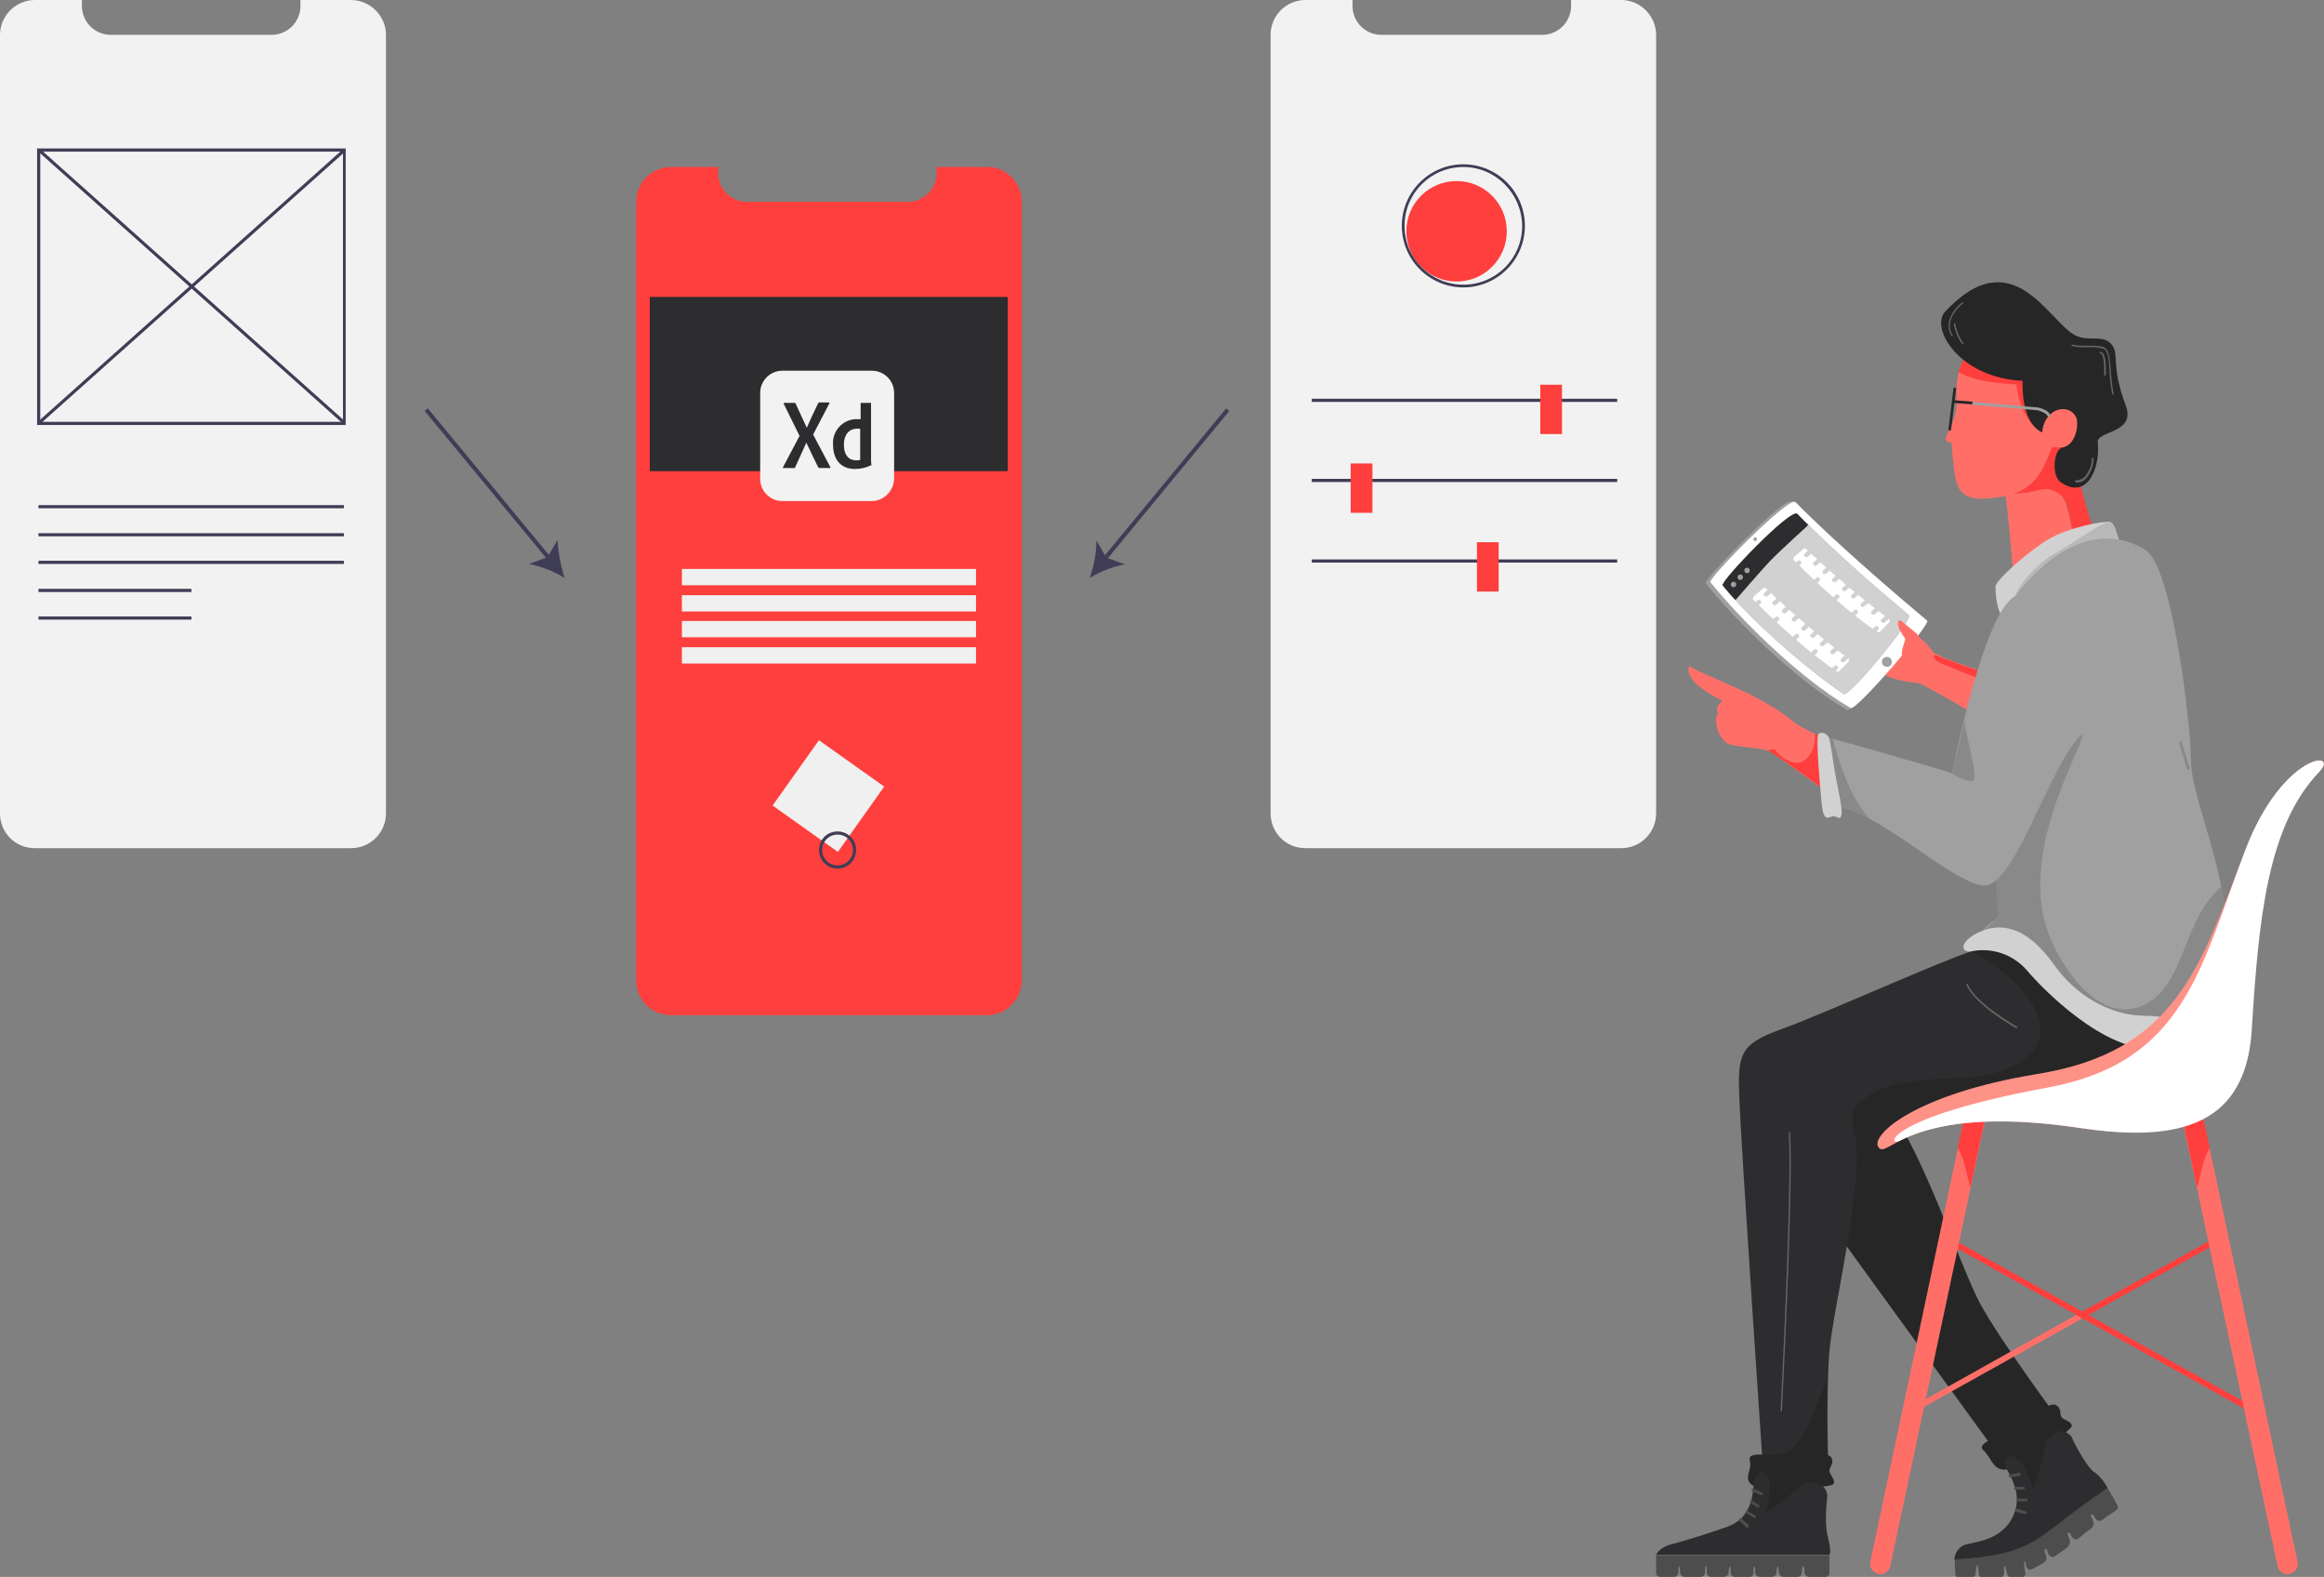 <?xml version="1.0" encoding="utf-8"?>
<!-- Generator: Adobe Illustrator 21.1.0, SVG Export Plug-In . SVG Version: 6.00 Build 0)  -->
<svg version="1.1" id="Warstwa_1" xmlns="http://www.w3.org/2000/svg" xmlns:xlink="http://www.w3.org/1999/xlink" x="0px" y="0px"
	 width="513.6px" height="348.4px" viewBox="0 0 513.6 348.4" style="enable-background:new 0 0 513.6 348.4;" xml:space="preserve"
	>
<rect x="0" y="0" width="513.6" height="348.4" fill="#808080" stroke="none"/>
<style type="text/css">
	.st0{fill:#FF3F3D;}
	.st1{fill:#2D2C2F;}
	.st2{fill:#F0F0F0;}
	.st3{fill:#3F3D56;}
	.st4{fill:#F2F2F2;}
	.st5{fill:#FF6F68;}
	.st6{fill:#A0A0A0;}
	.st7{fill:#FFFFFF;}
	.st8{fill:#D1D1D1;}
	.st9{fill:#262626;}
	.st10{fill:#666666;}
	.st11{fill:#4D4D4D;}
	.st12{fill:#2B2828;}
	.st13{fill:#BAB9B9;}
	.st14{opacity:0.4;enable-background:new    ;}
	.st15{fill:#FE9287;}
</style>
<g id="Group_634" transform="translate(-100 -1431)">
	<g id="Group_532" transform="translate(100 1431)">
		<g id="Path_3355">
			<path class="st0" d="M225.8,44.6v172c0,4.3-3.5,7.7-7.7,7.7h-69.8c-4.3,0-7.7-3.4-7.7-7.7c0,0,0,0,0,0v-172
				c0-4.3,3.5-7.7,7.7-7.7l0,0h10.4v1.3c0,3.5,2.8,6.4,6.4,6.4h35.5c3.5,0,6.4-2.8,6.4-6.4v-1.3h11.1
				C222.3,36.8,225.8,40.3,225.8,44.6L225.8,44.6z"/>
		</g>
		<g id="Rectangle_1323">
			<rect x="143.6" y="65.6" class="st1" width="79.1" height="38.5"/>
		</g>
		<g id="Rectangle_1324">
			<rect x="150.7" y="125.7" class="st2" width="65" height="3.6"/>
		</g>
		<g id="Rectangle_1325">
			<rect x="150.7" y="131.5" class="st2" width="65" height="3.6"/>
		</g>
		<g id="Rectangle_1326">
			<rect x="150.7" y="137.2" class="st2" width="65" height="3.6"/>
		</g>
		<g id="Rectangle_1327">
			<rect x="150.7" y="143" class="st2" width="65" height="3.6"/>
		</g>
		<g id="Rectangle_1328">
			
				<rect x="174.3" y="166.9" transform="matrix(0.579 -0.815 0.815 0.579 -66.204 223.392)" class="st2" width="17.7" height="17.7"/>
		</g>
		<g id="Path_3360">
			<path class="st3" d="M185.1,191.9c-2.3,0-4.1-1.8-4.1-4.1s1.8-4.1,4.1-4.1s4.1,1.8,4.1,4.1v0
				C189.2,190.1,187.4,191.9,185.1,191.9z M185.1,184.4c-1.9,0-3.4,1.5-3.4,3.4s1.5,3.4,3.4,3.4c1.9,0,3.4-1.5,3.4-3.4l0,0
				C188.5,185.9,187,184.4,185.1,184.4z"/>
		</g>
		<g id="Path_3361">
			<path class="st4" d="M85.3,7.7v172c0,4.3-3.5,7.7-7.7,7.7H7.7c-4.3,0-7.7-3.4-7.7-7.7c0,0,0,0,0,0V7.7C0,3.5,3.5,0,7.7,0h10.4
				v1.3c0,3.5,2.8,6.4,6.4,6.4H60c3.5,0,6.4-2.8,6.4-6.4V0h11.1C81.8,0,85.3,3.5,85.3,7.7L85.3,7.7z"/>
		</g>
		<g id="Path_3362">
			<path class="st3" d="M76.4,93.9H8.2V32.8h68.2V93.9z M8.9,93.2h66.9V33.5H8.9L8.9,93.2z"/>
		</g>
		<g id="Rectangle_1329">
			
				<rect x="42" y="18.1" transform="matrix(0.666 -0.746 0.746 0.666 -33.132 52.666)" class="st3" width="0.7" height="90.6"/>
		</g>
		<g id="Rectangle_1330">
			<rect x="-3" y="63" transform="matrix(0.746 -0.666 0.666 0.746 -31.462 44.282)" class="st3" width="90.6" height="0.7"/>
		</g>
		<g id="Rectangle_1331">
			<rect x="8.5" y="111.6" class="st3" width="67.5" height="0.7"/>
		</g>
		<g id="Rectangle_1332">
			<rect x="8.5" y="117.8" class="st3" width="67.5" height="0.7"/>
		</g>
		<g id="Rectangle_1333">
			<rect x="8.5" y="123.9" class="st3" width="67.5" height="0.7"/>
		</g>
		<g id="Rectangle_1334">
			<rect x="8.5" y="130.1" class="st3" width="33.8" height="0.7"/>
		</g>
		<g id="Rectangle_1335">
			<rect x="8.5" y="136.2" class="st3" width="33.8" height="0.7"/>
		</g>
		<g id="Path_3363">
			<path class="st4" d="M366,7.7v172c0,4.3-3.5,7.7-7.7,7.7h-69.8c-4.3,0-7.7-3.4-7.7-7.7c0,0,0,0,0,0V7.7c0-4.3,3.5-7.7,7.7-7.7
				c0,0,0,0,0,0h10.4v1.3c0,3.5,2.8,6.4,6.4,6.4h35.5c3.5,0,6.4-2.8,6.4-6.4V0h11.1C362.5,0,366,3.5,366,7.7L366,7.7z"/>
		</g>
		<g id="Rectangle_1336">
			<rect x="289.9" y="88.1" class="st3" width="67.5" height="0.7"/>
		</g>
		<g id="Rectangle_1337">
			<rect x="289.9" y="105.8" class="st3" width="67.5" height="0.7"/>
		</g>
		<g id="Rectangle_1338">
			<rect x="289.9" y="123.6" class="st3" width="67.5" height="0.7"/>
		</g>
		<g id="Ellipse_66">
			<circle class="st0" cx="321.9" cy="51.1" r="11.1"/>
		</g>
		<g id="Rectangle_1339">
			<rect x="340.4" y="85" class="st0" width="4.8" height="10.9"/>
		</g>
		<g id="Rectangle_1340">
			<rect x="298.5" y="102.4" class="st0" width="4.8" height="10.9"/>
		</g>
		<g id="Rectangle_1341">
			<rect x="326.4" y="119.8" class="st0" width="4.8" height="10.9"/>
		</g>
		<g id="Path_3364">
			<path class="st3" d="M323.4,63.5c-7.5,0-13.6-6.1-13.6-13.6c0-7.5,6.1-13.6,13.6-13.6c7.5,0,13.6,6.1,13.6,13.6l0,0
				C337,57.4,330.9,63.5,323.4,63.5z M323.4,36.9c-7.2,0-13,5.8-13,13s5.8,13,13,13c7.2,0,13-5.8,13-13c0,0,0,0,0,0
				C336.3,42.7,330.5,36.9,323.4,36.9z"/>
		</g>
		<g id="Rectangle_1342">
			
				<rect x="107.4" y="85.6" transform="matrix(0.771 -0.637 0.637 0.771 -43.483 93.208)" class="st3" width="0.9" height="43"/>
		</g>
		<g id="Path_3365">
			<path class="st3" d="M124.8,127.7c-2.4-1.5-5.1-2.5-7.9-3.1l4.1-1.5l2.2-3.8C123.4,122.2,123.9,125,124.8,127.7z"/>
		</g>
		<g id="Rectangle_1343">
			
				<rect x="236.3" y="106.6" transform="matrix(0.636 -0.771 0.771 0.636 11.15 237.773)" class="st3" width="43" height="0.9"/>
		</g>
		<g id="Path_3366">
			<path class="st3" d="M240.8,127.7c1-2.7,1.5-5.5,1.5-8.3l2.2,3.8l4.1,1.5C245.9,125.2,243.3,126.2,240.8,127.7z"/>
		</g>
		<g id="Group_592" transform="translate(167 80.609)">
			<g id="Path_3909">
				<path class="st4" d="M25.6,30.1H5.9c-2.7,0-4.9-2.2-4.9-4.9v-19c0-2.7,2.2-4.9,4.9-4.9h19.8c2.7,0,4.9,2.2,4.9,4.9c0,0,0,0,0,0
					v19C30.5,27.9,28.3,30.1,25.6,30.1C25.7,30.1,25.6,30.1,25.6,30.1z"/>
			</g>
			<g id="Path_3910">
				<path class="st1" d="M12.7,15.4l3.8,7.2c0.1,0.1,0,0.2-0.1,0.2h-2.3c-0.1,0-0.2-0.1-0.3-0.2c-0.9-1.8-1.7-3.5-2.6-5.4h0
					c-0.8,1.8-1.7,3.7-2.5,5.5c0,0.1-0.1,0.2-0.2,0.1H6.1C6,22.9,6,22.8,6,22.7l3.7-7L6.2,8.6c0,0,0-0.1,0-0.2c0,0,0.1,0,0.1,0h2.3
					c0.1,0,0.2,0,0.2,0.1c0.8,1.8,1.7,3.6,2.5,5.4h0c0.8-1.8,1.6-3.6,2.5-5.4c0.1-0.1,0.1-0.2,0.2-0.2h2.2c0.1,0,0.1,0.1,0.1,0.2
					L12.7,15.4z M17.1,17.6c-0.2-2.9,2-5.4,4.9-5.6c0.2,0,0.3,0,0.5,0c0.2,0,0.5,0,0.7,0V8.5c0-0.1,0.1-0.1,0.1-0.1h2.1
					c0.1,0,0.1,0,0.1,0.1v12.3c0,0.4,0,0.9,0.1,1.3c0,0.1,0,0.1-0.1,0.1c-1.1,0.5-2.2,0.8-3.4,0.8C19.2,23.1,17.1,21.3,17.1,17.6
					L17.1,17.6z M23.2,14.2c-0.2-0.1-0.5-0.1-0.8-0.1c-1.7,0-2.9,1.3-2.9,3.5c0,2.5,1.2,3.5,2.7,3.5c0.3,0,0.6,0,0.9-0.1V14.2z"/>
			</g>
		</g>
	</g>
	<g id="Group_562" transform="translate(466 1493.334)">
		<g id="Path_3682">
			<path class="st5" d="M61.1,81.5c-1.7-2.1-3.4-3.9-5.8-4.1c-1.9-0.2-5.6-0.6-6.8-1.3c-0.9-0.5-1.9,1.6-1.1,2.1
				c0.4,0.3,1.4,0.9,2.3,1.3c-0.5,0.2-0.7,0.9-0.5,1.4c0.1,0.1,0.2,0.3,0.3,0.4c-0.7,0.5-0.8,1.5-0.3,2.1c0,0.1,0.1,0.1,0.1,0.1
				c-0.3,0.6-0.2,1.4,0.1,2c1.1,2.6,8.6,3.1,8.7,3.1c3.7,0.3,4.6-1.4,4.9-3S61.4,82.1,61.1,81.5z"/>
		</g>
		<g id="Path_3683">
			<path class="st6" d="M42,94.4c-11.8-6.9-24.6-19.9-31-27.8C10.3,65.8,26,50,29,48.7c0.3-0.1,1-0.4,1.4-0.2
				c1,0.4,17.3,41.6,12.8,45.5C42.5,94.7,42.2,94.5,42,94.4z"/>
		</g>
		<g id="Path_3684">
			<path class="st7" d="M43,94.1c-11.8-6.9-24.6-19.9-31-27.8c-0.6-0.8,17.4-19.1,18.8-17.7c8.4,8.6,23.1,21.2,29.1,26.2
				C60.8,75.5,44.2,94.8,43,94.1z"/>
		</g>
		<g id="Ellipse_80">
			<ellipse class="st6" cx="21.9" cy="56.8" rx="0.4" ry="0.4"/>
		</g>
		<g id="Ellipse_81">
			<ellipse class="st6" cx="51" cy="83.9" rx="1.1" ry="1.1"/>
		</g>
		<g id="Path_3685">
			<path class="st6" d="M41.4,91c-8.2-5.6-20.3-16.1-26.7-24c-0.6-0.8,15.1-17.2,16.5-15.8c8.4,8.6,18.8,17.5,24.7,22.4
				C56.9,74.4,42.6,91.9,41.4,91z"/>
		</g>
		<g id="Path_3686">
			<path class="st1" d="M31.2,51.2c-1.4-1.4-17.1,15-16.5,15.8c0.9,1.1,1.8,2.2,2.9,3.3l9.3-6.7l6.7-10C32.8,52.9,32,52,31.2,51.2z"
				/>
		</g>
		<g id="Path_3687">
			<path class="st8" d="M55.9,73.6c-5.4-4.5-14.4-12.2-22.3-19.9c0,0-6.3,5.7-8.5,8c-1.9,2-7.6,8.6-7.6,8.6C24.8,78,32.8,85,41.4,91
				C42.6,91.9,56.9,74.4,55.9,73.6z"/>
		</g>
		<g id="Path_3688">
			<path class="st5" d="M59.1,84.4c1.3-1.4,1.3-3.5,0-4.9c-0.3-0.3-1.3-1.7-1.7-2c-0.7-0.6-2.6-2.1-3.3-2.7c-0.5-0.4-1,0.5-0.3,2
				c0.3,0.5,0.6,1,0.9,1.5c0.1,0.1,0.1,0.2,0.2,0.2c0.6,0.8-1.3,2.5-0.3,5.3S57,86,59.1,84.4L59.1,84.4z"/>
		</g>
		<g id="Ellipse_82">
			<ellipse class="st6" cx="17.1" cy="66.8" rx="0.6" ry="0.6"/>
		</g>
		<g id="Ellipse_83">
			<ellipse class="st6" cx="18.6" cy="65.2" rx="0.6" ry="0.6"/>
		</g>
		<g id="Ellipse_84">
			<ellipse class="st6" cx="20.1" cy="63.7" rx="0.6" ry="0.6"/>
		</g>
		<g id="Path_3689">
			<path class="st5" d="M94.1,93.2c-3-0.7-27.1-8.8-30.3-10.1c-0.6-0.3-4.1-2.3-4.4-1.4s-1.7,3.8-1.9,4.4c-0.3,1.2-1.3,1.6-0.2,2.1
				c6.2,2.8,38.8,22.7,40.9,22.6C100.5,110.7,94.1,93.2,94.1,93.2z"/>
		</g>
		<g id="Path_3690">
			<path class="st0" d="M98.2,110.8c2.3-0.1-4.1-17.6-4.1-17.6c-3-0.7-27.4-8.6-32.1-10.7c-1-0.4-0.9,0.9,0.9,1.7
				c6.2,2.7,18.8,7.1,24.5,10.6c4.4,2.5,5.6,8.2,6.8,13.3c0.2,0.4,0.3,0.9,0.5,1.3C95.8,110,97,110.5,98.2,110.8z"/>
		</g>
		<g id="Path_3691">
			<path class="st7" d="M21.5,70.2c1.9,1.9,10.5,10.5,18.4,15.8c0.2,0.1,0.5,0.1,0.6-0.1l2-2c0.2-0.2,0.2-0.5,0-0.7c0,0,0,0,0,0
				c0,0,0,0,0,0c-6.3-4.8-12.4-10-18.2-15.5c-0.2-0.2-0.5-0.2-0.7,0l-2.1,1.8C21.4,69.7,21.3,70,21.5,70.2
				C21.5,70.2,21.5,70.2,21.5,70.2L21.5,70.2z"/>
		</g>
		<g id="Line_40">
			<path class="st8" d="M24.3,69.5c-0.1,0-0.3-0.1-0.4-0.2c-0.2-0.2-0.2-0.5,0.1-0.7l0.8-0.7c0.2-0.2,0.5-0.2,0.7,0.1
				c0.2,0.2,0.2,0.5-0.1,0.7l-0.8,0.7C24.5,69.5,24.4,69.5,24.3,69.5z"/>
		</g>
		<g id="Line_41">
			<path class="st8" d="M26.2,71.4c-0.1,0-0.3-0.1-0.4-0.2c-0.2-0.2-0.2-0.5,0.1-0.7l0.8-0.7c0.2-0.2,0.5-0.2,0.7,0.1
				c0.2,0.2,0.2,0.5-0.1,0.7l-0.8,0.7C26.5,71.3,26.4,71.4,26.2,71.4z"/>
		</g>
		<g id="Line_42">
			<path class="st8" d="M28.3,73.2c-0.1,0-0.3-0.1-0.4-0.2c-0.2-0.2-0.2-0.5,0.1-0.7l0.8-0.7c0.2-0.2,0.5-0.2,0.7,0.1
				c0.2,0.2,0.2,0.5-0.1,0.7l-0.8,0.7C28.5,73.2,28.4,73.2,28.3,73.2z"/>
		</g>
		<g id="Line_43">
			<path class="st8" d="M30.5,75c-0.1,0-0.3-0.1-0.4-0.2c-0.2-0.2-0.2-0.5,0.1-0.7l0.8-0.7c0.2-0.2,0.5-0.2,0.7,0.1
				c0.2,0.2,0.2,0.5-0.1,0.7l-0.8,0.7C30.7,75,30.6,75,30.5,75z"/>
		</g>
		<g id="Line_44">
			<path class="st8" d="M32.6,77c-0.1,0-0.3-0.1-0.4-0.2c-0.2-0.2-0.2-0.5,0.1-0.7l0.8-0.7c0.2-0.2,0.5-0.2,0.7,0.1
				c0.2,0.2,0.2,0.5-0.1,0.7L33,76.9C32.9,77,32.8,77,32.6,77z"/>
		</g>
		<g id="Line_45">
			<path class="st8" d="M34.6,78.6c-0.1,0-0.3-0.1-0.4-0.2c-0.2-0.2-0.2-0.5,0.1-0.7l0.8-0.7c0.2-0.2,0.5-0.2,0.7,0.1
				c0.2,0.2,0.2,0.5-0.1,0.7l-0.8,0.7C34.8,78.6,34.7,78.6,34.6,78.6z"/>
		</g>
		<g id="Line_46">
			<path class="st8" d="M36.7,80.5c-0.1,0-0.3-0.1-0.4-0.2c-0.2-0.2-0.2-0.5,0.1-0.7l0.8-0.7c0.2-0.2,0.5-0.2,0.7,0.1
				c0.2,0.2,0.2,0.5-0.1,0.7L37,80.3C37,80.4,36.8,80.5,36.7,80.5z"/>
		</g>
		<g id="Line_47">
			<path class="st8" d="M39,82.2c-0.1,0-0.3-0.1-0.4-0.2c-0.2-0.2-0.2-0.5,0.1-0.7l0.8-0.7c0.2-0.2,0.5-0.2,0.7,0.1
				c0.2,0.2,0.2,0.5-0.1,0.7l-0.8,0.7C39.3,82.2,39.1,82.2,39,82.2z"/>
		</g>
		<g id="Line_48">
			<path class="st8" d="M41.3,84c-0.1,0-0.3-0.1-0.4-0.2c-0.2-0.2-0.2-0.5,0.1-0.7l0.8-0.7c0.2-0.2,0.5-0.2,0.7,0.1
				c0.2,0.2,0.2,0.5-0.1,0.7l-0.8,0.7C41.5,84,41.4,84,41.3,84z"/>
		</g>
		<g id="Line_49">
			<path class="st8" d="M21.9,71.9c-0.1,0-0.3-0.1-0.4-0.2c-0.2-0.2-0.2-0.5,0.1-0.7l0.8-0.7c0.2-0.2,0.5-0.2,0.7,0.1
				c0.2,0.2,0.2,0.5-0.1,0.7l-0.8,0.7C22.1,71.9,22,71.9,21.9,71.9z"/>
		</g>
		<g id="Line_50">
			<path class="st8" d="M25.9,75.6c-0.1,0-0.3-0.1-0.4-0.2c-0.2-0.2-0.2-0.5,0.1-0.7l0.8-0.7c0.2-0.2,0.5-0.2,0.7,0.1
				c0.2,0.2,0.2,0.5-0.1,0.7l-0.8,0.7C26.2,75.6,26.1,75.6,25.9,75.6z"/>
		</g>
		<g id="Line_51">
			<path class="st8" d="M30.3,79.4c-0.1,0-0.3-0.1-0.4-0.2c-0.2-0.2-0.2-0.5,0.1-0.7l0.8-0.7c0.2-0.2,0.5-0.2,0.7,0.1
				c0.2,0.2,0.2,0.5-0.1,0.7l-0.8,0.7C30.5,79.4,30.4,79.4,30.3,79.4z"/>
		</g>
		<g id="Line_52">
			<path class="st8" d="M34.4,82.8c-0.1,0-0.3-0.1-0.4-0.2c-0.2-0.2-0.2-0.5,0.1-0.7l0.8-0.7c0.2-0.2,0.5-0.2,0.7,0.1
				c0.2,0.2,0.2,0.5-0.1,0.7l-0.8,0.7C34.6,82.8,34.5,82.8,34.4,82.8z"/>
		</g>
		<g id="Line_53">
			<path class="st8" d="M38.9,86.4c-0.1,0-0.3-0.1-0.4-0.2c-0.2-0.2-0.2-0.5,0.1-0.7l0.8-0.7c0.2-0.2,0.5-0.2,0.7,0.1
				c0.2,0.2,0.2,0.5-0.1,0.7l-0.8,0.7C39.1,86.3,39,86.4,38.9,86.4z"/>
		</g>
		<g id="Path_3692">
			<path class="st7" d="M30.5,61.5c1.9,1.9,10.5,10.5,18.4,15.8c0.2,0.1,0.5,0.1,0.6-0.1l2-2c0.2-0.2,0.2-0.5,0-0.7c0,0,0,0,0,0
				c0,0,0,0-0.1-0.1C45.1,69.7,39,64.5,33.2,59c-0.2-0.2-0.5-0.2-0.7,0l-2.1,1.8C30.3,61,30.3,61.3,30.5,61.5
				C30.5,61.5,30.5,61.5,30.5,61.5L30.5,61.5z"/>
		</g>
		<g id="Line_54">
			<path class="st8" d="M33.2,60.8c-0.1,0-0.3-0.1-0.4-0.2c-0.2-0.2-0.2-0.5,0.1-0.7l0.8-0.7c0.2-0.2,0.5-0.2,0.7,0.1
				c0.2,0.2,0.2,0.5-0.1,0.7l-0.8,0.7C33.4,60.8,33.3,60.8,33.2,60.8z"/>
		</g>
		<g id="Line_55">
			<path class="st8" d="M35.2,62.7c-0.1,0-0.3-0.1-0.4-0.2c-0.2-0.2-0.2-0.5,0.1-0.7l0.8-0.7c0.2-0.2,0.5-0.2,0.7,0.1
				c0.2,0.2,0.2,0.5-0.1,0.7l-0.8,0.7C35.4,62.6,35.3,62.7,35.2,62.7z"/>
		</g>
		<g id="Line_56">
			<path class="st8" d="M37.3,64.5c-0.1,0-0.3-0.1-0.4-0.2c-0.2-0.2-0.2-0.5,0.1-0.7l0.8-0.7c0.2-0.2,0.5-0.2,0.7,0.1
				c0.2,0.2,0.2,0.5-0.1,0.7l-0.8,0.7C37.5,64.5,37.4,64.5,37.3,64.5z"/>
		</g>
		<g id="Line_57">
			<path class="st8" d="M39.4,66.3c-0.1,0-0.3-0.1-0.4-0.2c-0.2-0.2-0.2-0.5,0.1-0.7l0.8-0.7c0.2-0.2,0.5-0.2,0.7,0.1
				c0.2,0.2,0.2,0.5-0.1,0.7l-0.8,0.7C39.6,66.3,39.5,66.3,39.4,66.3z"/>
		</g>
		<g id="Line_58">
			<path class="st8" d="M41.6,68.3c-0.1,0-0.3-0.1-0.4-0.2c-0.2-0.2-0.2-0.5,0.1-0.7l0.8-0.7c0.2-0.2,0.5-0.2,0.7,0.1
				c0.2,0.2,0.2,0.5-0.1,0.7l-0.8,0.7C41.8,68.3,41.7,68.3,41.6,68.3z"/>
		</g>
		<g id="Line_59">
			<path class="st8" d="M43.6,69.9c-0.1,0-0.3-0.1-0.4-0.2c-0.2-0.2-0.2-0.5,0.1-0.7l0.8-0.7c0.2-0.2,0.5-0.2,0.7,0.1
				c0.2,0.2,0.2,0.5-0.1,0.7l-0.8,0.7C43.8,69.9,43.7,69.9,43.6,69.9z"/>
		</g>
		<g id="Line_60">
			<path class="st8" d="M45.7,71.8c-0.1,0-0.3-0.1-0.4-0.2c-0.2-0.2-0.2-0.5,0.1-0.7l0.8-0.7c0.2-0.2,0.5-0.2,0.7,0.1
				s0.2,0.5-0.1,0.7L46,71.6C45.9,71.7,45.8,71.8,45.7,71.8z"/>
		</g>
		<g id="Line_61">
			<path class="st8" d="M48,73.5c-0.1,0-0.3-0.1-0.4-0.2c-0.2-0.2-0.2-0.5,0.1-0.7l0.8-0.7c0.2-0.2,0.5-0.1,0.7,0.1
				c0.2,0.2,0.2,0.5-0.1,0.7l-0.8,0.7C48.2,73.5,48.1,73.5,48,73.5z"/>
		</g>
		<g id="Line_62">
			<path class="st8" d="M50.2,75.3c-0.1,0-0.3-0.1-0.4-0.2c-0.2-0.2-0.2-0.5,0.1-0.7l0.8-0.7c0.2-0.2,0.5-0.2,0.7,0.1
				c0.2,0.2,0.2,0.5-0.1,0.7l-0.8,0.7C50.5,75.3,50.3,75.3,50.2,75.3z"/>
		</g>
		<g id="Line_63">
			<path class="st8" d="M30.8,63.2c-0.1,0-0.3-0.1-0.4-0.2c-0.2-0.2-0.2-0.5,0.1-0.7l0.8-0.7c0.2-0.2,0.5-0.2,0.7,0.1
				c0.2,0.2,0.2,0.5-0.1,0.7l-0.8,0.7C31.1,63.2,30.9,63.2,30.8,63.2z"/>
		</g>
		<g id="Line_64">
			<path class="st8" d="M34.9,66.9c-0.1,0-0.3-0.1-0.4-0.2c-0.2-0.2-0.2-0.5,0.1-0.7l0.8-0.7c0.2-0.2,0.5-0.2,0.7,0.1
				c0.2,0.2,0.2,0.5-0.1,0.7l-0.8,0.7C35.1,66.9,35,66.9,34.9,66.9z"/>
		</g>
		<g id="Line_65">
			<path class="st8" d="M39.2,70.7c-0.1,0-0.3-0.1-0.4-0.2c-0.2-0.2-0.2-0.5,0.1-0.7l0.8-0.7c0.2-0.2,0.5-0.2,0.7,0.1
				c0.2,0.2,0.2,0.5-0.1,0.7l-0.8,0.7C39.5,70.7,39.3,70.7,39.2,70.7z"/>
		</g>
		<g id="Line_66">
			<path class="st8" d="M43.3,74.1c-0.1,0-0.3-0.1-0.4-0.2c-0.2-0.2-0.2-0.5,0.1-0.7l0.8-0.7c0.2-0.2,0.5-0.2,0.7,0.1
				c0.2,0.2,0.2,0.5-0.1,0.7L43.6,74C43.5,74.1,43.4,74.1,43.3,74.1z"/>
		</g>
		<g id="Line_67">
			<path class="st8" d="M47.9,77.7c-0.1,0-0.3-0.1-0.4-0.2c-0.2-0.2-0.2-0.5,0.1-0.7l0.8-0.7c0.2-0.2,0.5-0.2,0.7,0.1
				c0.2,0.2,0.2,0.5-0.1,0.7l-0.8,0.7C48.1,77.6,48,77.7,47.9,77.7z"/>
		</g>
		<g id="Group_562-2" transform="translate(0 146.584)">
			<g id="Path_3693">
				<path class="st9" d="M23.9,24.6c-5.9,7.8-4.8,10,0.8,17.8S75.9,113,75.9,113l13.4-7.8c0,0-13.2-17.8-17.7-26.1
					s-14-37.6-21.6-44.6C49.9,34.4,29.7,16.8,23.9,24.6z"/>
			</g>
			<g id="Path_3694">
				<path class="st9" d="M76.7,104.2c2.1-4.2-0.6-13.2-1.5-17.6c3.9,7.7,14.1,18.5,14.1,18.5L75.9,113l-2.1-2.9
					C74.7,108.2,75.6,106.3,76.7,104.2z"/>
			</g>
			<g id="Path_3695">
				<path class="st9" d="M88.3,101.5c1.4,0.7,0.8,2,1.3,2.7s2.6,1,2.2,2.1s-12.5,9.7-15,9.5s-2.7-2.7-4.5-4.3s4.4-3.4,5.8-4.3
					S86.6,100.6,88.3,101.5z"/>
			</g>
			<g id="Path_3696">
				<path class="st1" d="M69.9,1.2c-6.8,2.1-33.1,14-42.3,17.3s-9.6,5.6-9.2,15.3c0.3,9.7,5.3,82.9,5.3,82.9h14.4
					c0,0-0.6-17.7,0.2-27.1s8-38.4,5.5-48.4c0,0,59.8-10.7,66.6-16.7s-5-6.6-5-6.6S84.3,8.9,83.7,4S75.8-0.6,69.9,1.2z"/>
			</g>
			<g id="Path_3697">
				<path class="st9" d="M45.1,34.4c10.8-8.7,27.8-1.2,37.5-10.3C90,16.6,78.2,5.5,69.8,1.3h0.1C75.8-0.5,83.1-0.9,83.7,4
					s21.6,13.9,21.6,13.9s11.8,0.6,5,6.6S43.8,41.2,43.8,41.2C43.9,41.4,42.3,36.6,45.1,34.4z"/>
			</g>
			<g id="Path_3698">
				<path class="st9" d="M29.2,111.8c3.7-2.1,6.5-10.7,8.3-15.4c0-0.1,0.1-0.2,0.2-0.1c0.1,0,0.1,0.1,0.1,0.2
					c-0.8,8.6,0.3,20.2,0.3,20.2H23.6c0,0-0.1-1.3-0.2-3.6C25.3,112,27,112.9,29.2,111.8z"/>
			</g>
			<g id="Path_3699">
				<path class="st9" d="M38.7,113.1c0.8,1.3-0.5,2.1-0.4,3s1.7,2.3,0.7,3s-16,1.6-17.9,0s0.2-3-0.4-5.4s6.5-0.6,8.1-0.6
					S37.7,111.4,38.7,113.1z"/>
			</g>
			<g id="Path_3700">
				<path class="st10" d="M27.8,102.9c0.8-15.8,2.5-52.4,1.8-61.7h-0.3c0.7,9.2-1,45.9-1.8,61.7L27.8,102.9z"/>
			</g>
			<g id="Path_3701">
				<path class="st10" d="M79.7,18.3l0.2-0.3c-0.1-0.1-9.4-5.2-11.1-9.6l-0.3,0.1C70.2,13,79.3,18.1,79.7,18.3z"/>
			</g>
			<g id="Path_3702">
				<path class="st1" d="M3.3,132.3c3.2-0.8,8.7-2.6,11.6-3.6c2.1-0.7,5-1.8,6.2-6.4c0.3-1.2,0.4-2.5,0.5-3.7
					c0.8-3.5,3.3-2.8,3.6,0.4c3.1,0.3,6.2,0.2,9.3-0.3c1.6-0.2,3.1,1,3.3,2.6c0,0.2,0,0.5,0,0.7c-0.3,2.7-0.5,6.4,0.2,8.9l0,0
					c0,0,0.8,2.8,0.3,3.7H0C0,134.6,0.6,133,3.3,132.3z"/>
			</g>
			<g id="Path_3703">
				<path class="st11" d="M37.5,139.5h-3.6c-0.6,0-1.1-0.5-1.1-1v0l0,0c0-0.7-0.1-1.4-0.3-1.4s-0.3,0.8-0.3,1.4c0,0.6-0.5,1-1.1,1
					h-2.9c-0.6,0-1-0.5-1.1-1c0-0.6-0.1-1.4-0.2-1.4s-0.3,0.8-0.3,1.4c0,0.6-0.5,1-1.1,1h-2.5c-0.6,0-1.1-0.5-1.1-1v0
					c0-0.6,0-1.3-0.2-1.3s-0.2,0.8-0.2,1.4c0,0.6-0.5,1-1.1,1h-2.8c-0.6,0-1.1-0.5-1.1-1.1v0l0,0c0-0.6,0-1.3-0.2-1.3
					s-0.2,0.7-0.3,1.3c0,0.6-0.5,1-1.1,1h-2.7c-0.6,0-1-0.5-1-1c0,0,0,0,0,0v0c0-0.7,0-1.4-0.2-1.4s-0.2,0.7-0.2,1.4
					c0,0.6-0.5,1-1,1l0,0H6.4c-0.6,0-1-0.4-1.1-1c0-0.7-0.1-1.4-0.2-1.4s-0.2,0.8-0.2,1.4c0,0.6-0.5,1-1,1H0.8
					c-0.4,0-0.8-0.4-0.8-0.8v-4h38.3v4C38.3,139.1,37.9,139.5,37.5,139.5z"/>
			</g>
			<g id="Path_3704">
				<path class="st11" d="M20.2,128.6c0.1,0,0.2,0,0.2-0.1c0.1-0.1,0.1-0.3,0-0.5l0,0l-1.5-1.4c-0.1-0.1-0.3-0.1-0.5,0
					c-0.1,0.1-0.1,0.3,0,0.5c0,0,0,0,0,0l0,0l1.5,1.4C20,128.6,20.1,128.6,20.2,128.6z"/>
			</g>
			<g id="Path_3705">
				<path class="st11" d="M21.7,126.5c0.1,0,0.2-0.1,0.3-0.2c0.1-0.2,0-0.3-0.1-0.4c0,0,0,0,0,0l0,0l-1.7-1
					c-0.1-0.1-0.3-0.1-0.4,0.1c0,0,0,0,0,0l0,0c-0.1,0.2,0,0.4,0.1,0.4l0,0l1.7,1C21.6,126.5,21.7,126.5,21.7,126.5z"/>
			</g>
			<g id="Path_3706">
				<path class="st11" d="M22.5,124.2c0.1,0,0.2-0.1,0.3-0.2c0.1-0.2,0-0.4-0.1-0.4l-1.6-1c-0.2-0.1-0.4,0-0.4,0.1s0,0.4,0.1,0.4
					l0,0l0,0l1.6,1C22.4,124.2,22.5,124.2,22.5,124.2z"/>
			</g>
			<g id="Path_3707">
				<path class="st11" d="M23.3,121.4c0.2,0,0.3-0.1,0.3-0.3c0-0.1-0.1-0.2-0.2-0.3l-1.9-0.8c-0.2-0.1-0.4,0-0.4,0.2
					c-0.1,0.2,0,0.3,0.2,0.4l1.9,0.8C23.2,121.4,23.3,121.4,23.3,121.4z"/>
			</g>
			<g id="Path_3708">
				<path class="st9" d="M25.1,119c0.1,2.3-0.3,4.5-1.1,6.6c0,0,7.7-5.5,8.5-6.7C32.6,119,26,119.1,25.1,119z"/>
			</g>
			<g id="Path_3709">
				<path class="st1" d="M69,132.2c2.8-0.6,6.2-1.2,8.7-4.2c2-2.5,2.6-5.9,1.4-8.9c-0.4-1.2-1-2.4-1.7-3.5c-0.8-3.2,1-3.6,3.2-1.6
					c2.5-1.8,4.8-3.7,6.9-5.9c1.1-1.1,2.8-1.1,3.9,0c0.3,0.2,0.5,0.5,0.6,0.9c1,2.2,3.6,6.7,4.9,7.4c1.2,0.7,0.3,0.2,0.3,0.2
					c1.1,0.9,2,2.1,2.6,3.3c-2.6,1.7-2.5,2.3-5.3,4.5s-0.9-0.1-6.3,4.2s-13.3,8.4-22.3,7.1C66,133.9,67.3,132.4,69,132.2z"/>
			</g>
			<g id="Path_3710">
				<path class="st11" d="M66,135.6c19.2-1,18.3-5.8,33.8-15.7c0.7,1.2,1.5,2.5,2.1,3.7c0.3,0.4,0.2,0.9-0.2,1.1c0,0-0.1,0-0.1,0.1
					c-0.9,0.7-2.2,1.4-3,2.1c-0.5,0.3-1.1,0.3-1.4-0.2c0,0,0,0,0,0l0,0c-0.3-0.3-0.6-1.3-1-1s0.3,1,0.4,1.5c0.2,0.6,0,1.3-0.5,1.6
					c-0.7,0.5-2,1.5-2.6,2.1c-0.4,0.4-1,0.4-1.4,0c0,0,0,0,0,0c0,0-0.1-0.1-0.1-0.1c-0.3-0.3-0.5-1.4-0.9-1.1s0.2,1.1,0.3,1.6
					c0.2,0.6-0.1,1.3-0.6,1.7c-0.6,0.5-1.8,1.3-2.5,1.8c-0.5,0.4-1.1,0.3-1.5-0.2c0,0,0-0.1-0.1-0.1c-0.2-0.4-0.3-1.4-0.7-1.2
					s0.1,1.1,0.2,1.6c0.2,0.6-0.1,1.2-0.6,1.5c-0.7,0.4-1.9,1.1-2.6,1.4s-1.1-0.3-1.2-0.6s-0.2-1.3-0.4-1.2s0,1.5,0.2,2.6
					c0.1,0.5-0.2,0.9-0.7,1c0,0,0,0,0,0c0,0-0.1,0-0.1,0h-2.4c-0.4,0-0.7-0.3-0.8-0.7c-0.2-0.8-0.4-1.9-0.6-1.8s-0.1,0.9-0.1,1.6
					c0,0.5-0.3,0.9-0.8,0.9h-0.1h-3.9c-0.4,0-0.8-0.3-0.8-0.8c0-0.8-0.2-2-0.3-2s-0.4,1.2-0.4,2c0,0.4-0.4,0.8-0.8,0.8h-2.9
					c-0.5,0-0.8-0.4-0.8-0.8v0C66.1,137.6,66,136.6,66,135.6z"/>
			</g>
			<g id="Path_3711">
				<path class="st11" d="M81.6,125.6c0.2,0,0.3-0.2,0.3-0.3c0-0.1-0.1-0.3-0.2-0.3l-1-0.3l-1-0.3c-0.2,0-0.3,0.1-0.4,0.3
					c0,0.2,0.1,0.3,0.2,0.4l1,0.3L81.6,125.6L81.6,125.6z"/>
			</g>
			<g id="Path_3712">
				<path class="st11" d="M80.6,122.8h1.2c0.2,0,0.3-0.2,0.3-0.3c0-0.2-0.1-0.3-0.3-0.3h0h-1.9c-0.2,0-0.3,0.1-0.3,0.3v0
					c0,0.2,0.1,0.3,0.3,0.3c0,0,0,0,0,0L80.6,122.8L80.6,122.8z"/>
			</g>
			<g id="Path_3713">
				<path class="st11" d="M79.9,120.2h1.3c0.2,0,0.3-0.1,0.3-0.3v0c0-0.2-0.2-0.3-0.3-0.3c-0.6,0-1.2,0-1.8,0
					c-0.2,0-0.3,0.1-0.3,0.3c0,0.2,0.1,0.3,0.3,0.3L79.9,120.2z"/>
			</g>
			<g id="Path_3714">
				<path class="st11" d="M78.3,117.5L78.3,117.5c0.5-0.1,1-0.1,1.4-0.2l0.6-0.1c0.2,0,0.3-0.2,0.3-0.4c0-0.2-0.2-0.3-0.4-0.3
					c0,0,0,0,0,0h0l-0.6,0.1c-0.4,0.1-0.9,0.2-1.4,0.2c-0.2,0-0.3,0.2-0.3,0.4l0,0C78,117.4,78.1,117.5,78.3,117.5z"/>
			</g>
			<g id="Path_3715">
				<path class="st9" d="M80.6,114c1.3,1.9,2.2,4.1,2.7,6.4c1.2-3.6,2.2-7.3,2.9-11.1C84.3,110.8,82.6,112.6,80.6,114z"/>
			</g>
		</g>
		<g id="Path_3716">
			<path class="st5" d="M92.7,61.9c-7.7,1.9-13.8,5-13.9,1.8c0-1.3-1.1-13.2-1.6-17c4.1,0.1,7.9-0.5,11.2-2.6
				C91.4,49.4,92.4,55.8,92.7,61.9z"/>
		</g>
		<g id="Path_3717">
			<path class="st0" d="M84.3,35.8c3.8-1.4,7.9,0.7,8.1,2.6c0.6,5,4.6,17.6,4.6,17.6c0.1,1.5-1.7,3.9-4.2,6
				c-0.2-4.4-0.9-8.7-2.1-12.9c-0.8-2.5-3.5-3.9-6-3.2c-2.4,0.7-4.9,0.9-7.3,0.8c-0.3-2.5-0.6-4.4-0.6-4.4S80.3,37.3,84.3,35.8z"/>
		</g>
		<g id="Path_3718">
			<path class="st5" d="M87.5,36.4c-2.3,5.7-3.7,10.6-14,11.4c-7.5,0.6-7.3-3.3-8-9.6c-0.1-0.9-0.2-1.8-0.2-2.7
				C62,35,66,32.9,66.4,27.3c0.1-1.7-0.9-10.6,4-11.8s16.5-4.2,18.5-1.8S88,28.2,88,28.2s5.8-2.2,5.7,3.2S90.2,36.7,87.5,36.4z"/>
		</g>
		<g id="Path_3719">
			<path class="st0" d="M85.3,33.1c-4.9-2.3-5.7-10.5-5.7-10.5c-4.6-0.2-9.9-0.9-12.8-2.8l1.1-2.7c3.3-4,8.1-3.4,14.1,1.6
				C85.9,22,85.6,30.9,85.3,33.1z"/>
		</g>
		<g id="Path_3720">
			<path class="st9" d="M63.9,6.5c15-16,22.8,2.3,28.8,5.3c3.1,1.5,6.3-0.5,8.2,2.3c1.4,2.1-0.4,4.4,2.9,13.2
				c2.3,6.2-6.5,5.5-6.2,8.1c0.6,5.6-2.3,12.9-8.2,8.8c-2.1-1.5-1.5-7,0.2-7.6c3.2-0.5,3.8-5,3.3-6.5c-1.2-3.4-7-2.7-7.6,3.1
				C80.4,30.9,81,21.8,81,21.8C67.1,21.2,60.4,10.2,63.9,6.5z"/>
		</g>
		<g id="Path_3721">
			<path class="st10" d="M101,24.8L101,24.8c0.1,0,0.1-0.1,0.1-0.2c0,0,0,0,0,0c-0.3-1.6-0.5-3.3-0.6-4.9c-0.2-2.8-0.4-5-1.7-5.4
				c-2-0.5-5.2,0-6.8-0.5c-0.1,0-0.2,0-0.2,0.1v0c0,0.1,0,0.2,0.1,0.2c0,0,0,0,0,0l0,0c1.1,0.3,2.2,0.3,3.4,0.3
				c1.2-0.1,2.3,0,3.5,0.3c1.1,0.3,1.3,2.5,1.4,5.1c0.1,1.7,0.3,3.3,0.6,5C100.8,24.8,100.9,24.9,101,24.8z"/>
		</g>
		<g id="Path_3722">
			<path class="st10" d="M99.2,20.7c0.1,0,0.2-0.1,0.2-0.2v-0.2c0-2.1,0-4.7-1.2-4.9c-0.1,0-0.2,0-0.2,0.1c0,0,0,0,0,0l0,0
				c0,0.1,0,0.2,0.1,0.2c0,0,0,0,0,0l0,0c0.9,0.1,0.9,2.8,0.9,4.6v0.2C99.1,20.6,99.1,20.7,99.2,20.7L99.2,20.7z"/>
		</g>
		<g id="Path_3723">
			<path class="st10" d="M65.4,11.9C65.5,11.9,65.5,11.9,65.4,11.9c0.2,0,0.2-0.1,0.1-0.2c0,0,0,0,0,0l0,0c-1.8-3.1,1-5.9,2.3-7
				c0.1-0.1,0.1-0.2,0-0.2l0,0c-0.1-0.1-0.2-0.1-0.2,0c-2.8,2.3-3.7,5.1-2.3,7.4C65.3,11.9,65.4,11.9,65.4,11.9z"/>
		</g>
		<g id="Path_3724">
			<path class="st10" d="M67.8,13.8c0,0,0.1,0,0.1-0.1c0.1-0.1,0.1-0.2,0-0.2c-0.9-1.3-1.5-2.7-1.8-4.3c0-0.1-0.1-0.1-0.2-0.1l0,0
				c-0.1,0-0.1,0.1-0.1,0.2l0,0C65.9,10.3,66.8,12.9,67.8,13.8C67.7,13.8,67.7,13.8,67.8,13.8z"/>
		</g>
		<g id="Path_3725">
			<path class="st10" d="M93,44.3c0.6,0,1.3-0.2,1.8-0.7c1.2-1.2,1.8-2.9,1.9-4.6c0-0.1-0.1-0.2-0.2-0.2c-0.1,0-0.2,0.1-0.2,0.1v0
				c0,1.6-0.7,3.2-1.8,4.3c-0.5,0.4-1.2,0.6-1.8,0.6c-0.1,0-0.2,0-0.2,0.1c0,0.1,0,0.2,0.1,0.2c0,0,0,0,0,0L93,44.3z"/>
		</g>
		<g id="Path_3726">
			<path class="st6" d="M84.4,27.7c1.6,0.4,2.4,0.9,2.7,1.7c0.1,0.2,0,0.4-0.2,0.4c-0.2,0-0.3-0.1-0.4-0.2c-0.2-0.5-0.9-0.9-2.2-1.3
				l-14.4-1.2v-0.6L84.4,27.7z"/>
		</g>
		<g id="Path_3727">
			<path class="st9" d="M65.9,26.1l4,0.3v0.6l-4.1-0.3c-0.2,0-0.3-0.2-0.3-0.3c0,0,0,0,0,0v0C65.6,26.2,65.7,26.1,65.9,26.1
				C65.9,26.1,65.9,26.1,65.9,26.1L65.9,26.1z"/>
		</g>
		<g id="Path_3728">
			<path class="st12" d="M64.9,32.8c0.2,0,0.3-0.1,0.3-0.3l1.1-8.9c0-0.2-0.1-0.3-0.3-0.3c-0.2,0-0.3,0.1-0.3,0.3l-1.1,8.9
				C64.5,32.6,64.7,32.8,64.9,32.8L64.9,32.8z"/>
		</g>
		<g id="Path_3729">
			<path class="st8" d="M103.4,58.7c-1.6-1.3-1.7-5.4-3.1-5.7s-9.1,1.2-13.4,3.7s-11.9,9.1-11.9,10.6s0.3,6.6,2.4,7.2
				S105,60,103.4,58.7z"/>
		</g>
		<g id="Path_3730">
			<path class="st13" d="M103.4,58.7c-1.6-1.3-1.7-5.4-3.1-5.7s-7.6,4.4-12,6.8s-10.6,9.3-8.8,11.5c1,1.2-4.3,2.5-2.1,3.1
				S105,60,103.4,58.7z"/>
		</g>
		<g id="Path_3731">
			<path class="st6" d="M126.6,149.7c0.1-19.6-8.3-35-8.4-44s-4.2-42.8-10-46.5S94,55.1,85,63.2S73.6,78.9,74.5,91.9
				s0.2,44.4,1.1,47s-5,2.8-3.7,7.7c0,0,1-3.9,6.8-0.8s13.2,18.9,22.5,19.8s14.7,1.9,16,1.6S126.5,159.5,126.6,149.7z"/>
		</g>
		<g id="Path_3732" class="st14">
			<path class="st10" d="M75,125.4c0.4-0.6,0.7-1.3,1.1-1.9c5.8-11,18.6-31.9,18.2-23.8c0,3.5-14.9,26.7-7.2,45.2
				c3.7,8.9,12.9,20.7,22.7,13.6c7.1-5.3,7.2-18.3,15.1-24.9c1.1,5.3,1.7,10.7,1.7,16.2c0,9.9-8.1,17.2-9.4,17.5s-6.8-0.8-16-1.6
				s-16.7-16.7-22.5-19.8s-5.1,1.1-6.8,0.8c-5-0.9,4.7-5.2,3.7-7.7C75.2,137.8,75.1,132.4,75,125.4z"/>
		</g>
		<g id="Path_3733">
			<path class="st8" d="M69.9,147.8c4.5-0.8,9,0.8,12,4.2c3.5,4.2,17.1,18,28.3,17.4s10.1-2.6,9.6-4s-6.2-3.3-11.7-3.3
				c-8,0-15.6-4.8-20.1-11.2c-6.5-9.2-12.4-9.3-16.8-7.2S67.3,148.4,69.9,147.8z"/>
		</g>
		<g id="Path_3734" class="st14">
			<path class="st10" d="M117.6,107.7L117.6,107.7c0.3-0.1,0.4-0.2,0.3-0.4c-0.1-0.2-1.4-4.7-1.7-5.6c-0.1-0.2-0.2-0.3-0.4-0.2
				c-0.2,0.1-0.3,0.2-0.2,0.4c0.3,1,1.7,5.6,1.7,5.6C117.4,107.6,117.5,107.7,117.6,107.7z"/>
		</g>
		<g id="Path_3735">
			<path class="st5" d="M26.5,101.7c0.6-2.9,3-2.8,2.5-5.5c3.1,2.7,11.9,6.2,11.9,6.2l-1.9,11.2c0,0-9.4-6.9-12.4-8.9
				C26.9,104.1,26.4,102.3,26.5,101.7z"/>
		</g>
		<g id="Path_3736">
			<path class="st5" d="M7.7,85c0.8,0.8,10.2,4.5,14.8,7c4,2.2,8.7,5,10.3,8.1c-1.8,2-3.5,3.7-6.1,4.5c0-0.1-0.3-0.2-0.4-0.3
				c-0.3-1.4-9.4-1.5-10.6-2.4c-1.1-0.8-1.9-2-2.2-3.4c-0.3-1.2-0.5-2.5,0.2-3.1c-0.5-1-0.1-2.2,0.9-2.7c0,0,0.1,0,0.1-0.1
				c-1.6-0.9-3.2-1.8-4.7-2.9C6.4,87.2,6.9,84.2,7.7,85z"/>
		</g>
		<g id="Path_3737">
			<path class="st0" d="M24.9,103.4c0.4-0.1,0.8-0.2,1.3-0.2c1,1.4,2.4,2.4,4,2.9c2.8,0.8,5-2.5,4.9-5.7c0-0.2,0-0.4,0-0.6
				c2.1,0.8,4.1,1.6,6,2.7l-1.9,11.2c0,0-11.1-8.4-14.4-10.1L24.9,103.4z"/>
		</g>
		<g id="Path_3738">
			<path class="st6" d="M94.3,99.7c-7.1,6-14.9,34-21.9,33.6s-24.5-17.5-33.2-17.5L37,100.3c0,0,24.9,7,28.4,8.2
				c0,0,6.9-35.4,13.8-39S104.8,90.7,94.3,99.7z"/>
		</g>
		<g id="Path_3739" class="st14">
			<path class="st10" d="M37,100.3l2,0.6c1.9,6.5,3.8,12.7,8.1,17.6c-3-1.7-5.8-2.8-8-2.8L37,100.3z"/>
		</g>
		<g id="Path_3740" class="st14">
			<path class="st10" d="M65.4,108.6c0,0,2.7,1.8,4.5,1.6s-2.2-11.9-1.7-13.8S65.4,108.6,65.4,108.6z"/>
		</g>
		<g id="Path_3741">
			<path class="st8" d="M39.1,105.7c0.7,5,2.1,10.1,1.9,11.8s-1.1,0.4-1.9,0.5s-2.1,1.6-2.5-2.7s-1.4-14.9-0.7-15.5s2.1,0,2.4,1.2
				S38.9,104.3,39.1,105.7z"/>
		</g>
		<g id="Group_563" transform="translate(47.249 105.692)">
			<g id="Path_3742">
				<path class="st0" d="M76.9,105.1l0.6,1.1l-29.9,16.7l-1.3-0.8L76.9,105.1z"/>
			</g>
			<g id="Path_3743">
				<path class="st5" d="M8.4,143.3l37.9-21.2l1.3,0.8L9.1,144.4L8.4,143.3z"/>
			</g>
			<g id="Rectangle_1387">
				
					<rect x="50.3" y="85.5" transform="matrix(0.487 -0.873 0.873 0.487 -82.774 108.463)" class="st0" width="1.3" height="78.4"/>
			</g>
			<g id="Path_3744">
				<path class="st5" d="M92.3,179.8c0.2,0,0.3,0,0.5-0.1c1.2-0.3,2-1.5,1.7-2.7L73.1,76.4c-0.4-1.2-1.7-1.9-2.9-1.5
					c-1,0.3-1.7,1.3-1.6,2.4L90.1,178C90.3,179,91.2,179.8,92.3,179.8z"/>
			</g>
			<g id="Path_3745">
				<path class="st0" d="M70.4,74.7c1.2-0.3,2.4,0.5,2.7,1.7l2,9.2c-1.6,2.6-1.9,5.8-2.8,8.8l-3.6-17.1C68.5,76.2,69.2,75,70.4,74.7
					z"/>
			</g>
			<g id="Path_3746">
				<path class="st5" d="M2.3,179.8c-0.2,0-0.3,0-0.5-0.1c-1.2-0.3-2-1.5-1.7-2.7L21.4,76.4c0.4-1.2,1.7-1.9,2.9-1.5
					c1,0.3,1.7,1.3,1.6,2.4L4.5,178C4.3,179,3.3,179.8,2.3,179.8z"/>
			</g>
			<g id="Path_3747">
				<path class="st0" d="M24.1,74.7c-1.2-0.3-2.4,0.5-2.7,1.7l-2,9.2c1.6,2.6,1.9,5.8,2.8,8.8l3.6-17.1C26.1,76.2,25.3,75,24.1,74.7
					z"/>
			</g>
			<g id="Path_3748">
				<path class="st15" d="M99.2,2.6C87.8,14.6,84.1,37.4,84.1,58.3S69,84.6,46.5,81.2C7.9,75.4,3.8,88.8,1.8,85.3
					c-1.5-2.6,8.2-11.6,35-16C67.5,64.4,73,45.8,83,19.7C91.2-1.7,104.2-2.5,99.2,2.6z"/>
			</g>
			<g id="Path_3749">
				<path class="st7" d="M99.2,2.6C87.8,14.6,85.9,35.2,84.4,59.3C83.2,80.2,69,84.6,46.5,81.2C22.4,77.6,11.7,81.5,6.6,84
					c-3,1.5-3.2-5.1,32.5-11.7C69.7,66.7,73,45.8,83,19.7C91.2-1.7,104.2-2.5,99.2,2.6z"/>
			</g>
		</g>
	</g>
</g>
</svg>
